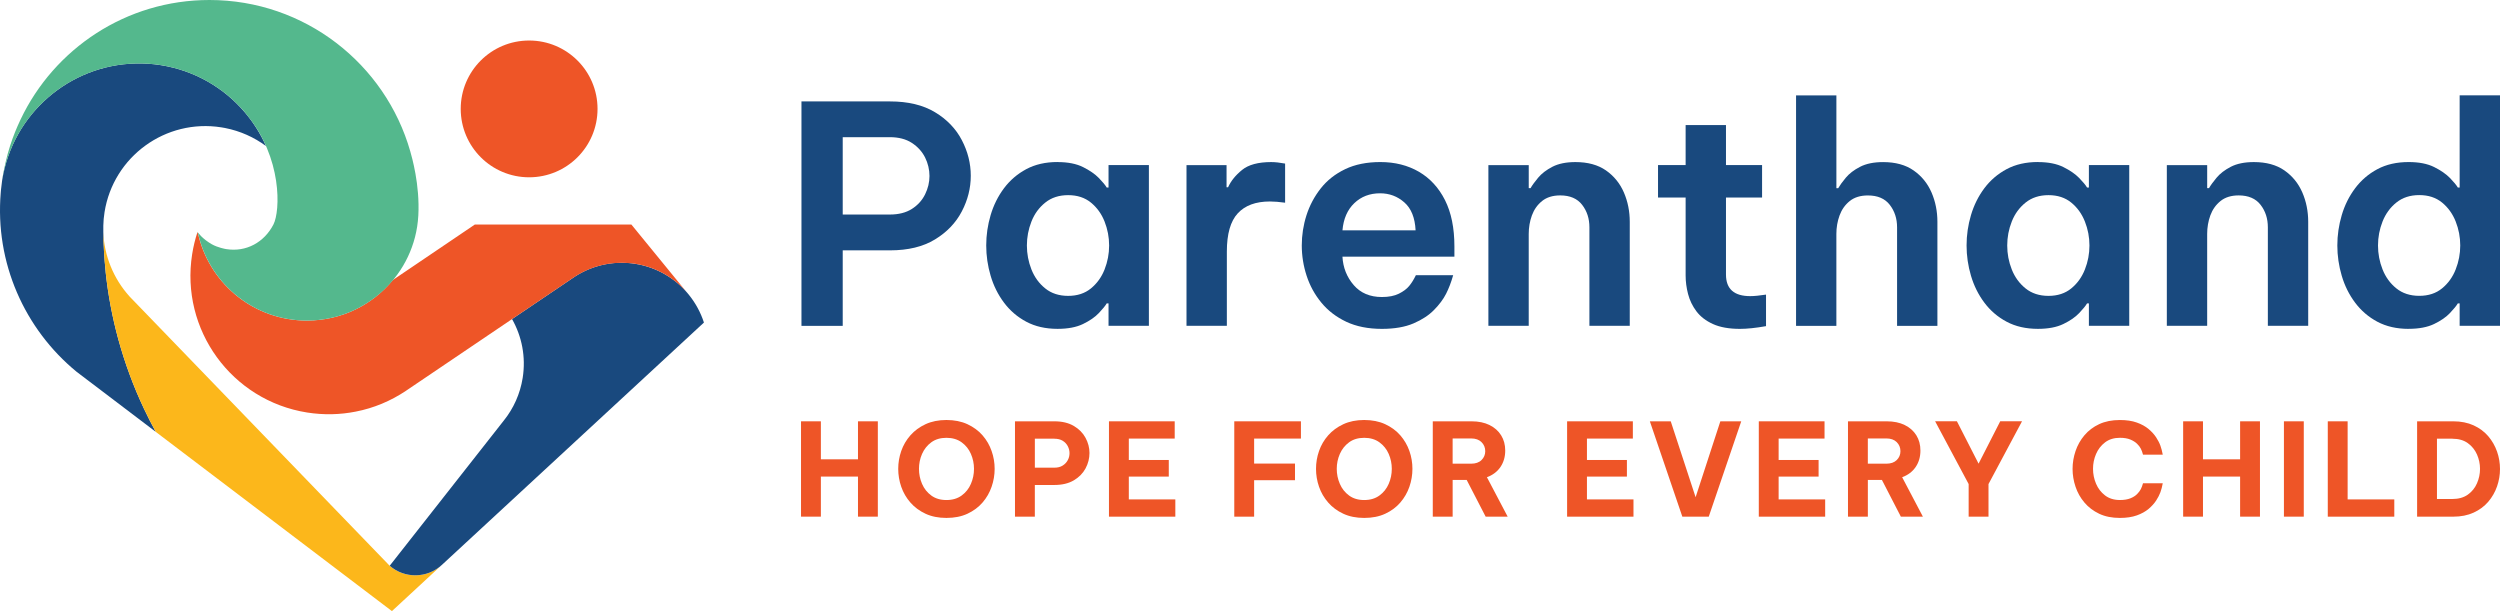 <svg width="135" height="33" viewBox="0 0 135 33" fill="none" xmlns="http://www.w3.org/2000/svg">
<path d="M43.279 17.596V5.477H48.063C49.035 5.477 49.843 5.671 50.488 6.059C51.132 6.446 51.616 6.949 51.938 7.566C52.261 8.183 52.422 8.825 52.422 9.491C52.422 10.157 52.261 10.798 51.938 11.415C51.616 12.033 51.133 12.538 50.488 12.93C49.844 13.323 49.035 13.519 48.063 13.519H45.507V17.598H43.278L43.279 17.596ZM48.046 7.409H45.507V11.585H48.046C48.527 11.585 48.925 11.484 49.242 11.282C49.559 11.079 49.796 10.818 49.955 10.495C50.113 10.174 50.192 9.843 50.192 9.504C50.192 9.166 50.113 8.822 49.955 8.505C49.796 8.188 49.559 7.926 49.242 7.718C48.925 7.511 48.526 7.407 48.046 7.407V7.409Z" fill="#19497E"/>
<path d="M57.107 8.752C57.664 8.752 58.123 8.842 58.484 9.022C58.844 9.202 59.128 9.398 59.336 9.611C59.543 9.824 59.686 9.996 59.762 10.127H59.861V8.915H62.04V17.595H59.861V16.384H59.762C59.686 16.515 59.544 16.689 59.336 16.907C59.129 17.126 58.844 17.322 58.484 17.496C58.123 17.671 57.664 17.758 57.107 17.758C56.463 17.758 55.9 17.629 55.419 17.373C54.938 17.117 54.538 16.773 54.215 16.341C53.892 15.91 53.652 15.427 53.494 14.891C53.336 14.357 53.256 13.81 53.256 13.254C53.256 12.697 53.336 12.151 53.494 11.616C53.652 11.082 53.892 10.599 54.215 10.166C54.538 9.736 54.938 9.391 55.419 9.134C55.9 8.877 56.462 8.749 57.107 8.749V8.752ZM57.681 10.538C57.189 10.538 56.777 10.672 56.444 10.94C56.11 11.207 55.861 11.548 55.698 11.963C55.534 12.379 55.452 12.809 55.452 13.257C55.452 13.705 55.534 14.136 55.698 14.552C55.863 14.967 56.11 15.307 56.444 15.575C56.776 15.843 57.189 15.977 57.681 15.977C58.173 15.977 58.582 15.843 58.91 15.575C59.237 15.307 59.483 14.967 59.647 14.552C59.811 14.136 59.893 13.705 59.893 13.257C59.893 12.809 59.811 12.379 59.647 11.963C59.482 11.548 59.237 11.207 58.91 10.94C58.582 10.672 58.173 10.538 57.681 10.538Z" fill="#19497E"/>
<path d="M64.071 17.596V8.916H66.234V10.112H66.316C66.469 9.773 66.72 9.462 67.07 9.178C67.419 8.894 67.943 8.752 68.642 8.752C68.86 8.752 69.112 8.78 69.396 8.833V10.946C69.079 10.902 68.807 10.88 68.576 10.88C67.811 10.88 67.233 11.093 66.84 11.519C66.446 11.945 66.25 12.633 66.25 13.582V17.595H64.071V17.596Z" fill="#19497E"/>
<path d="M74.622 17.759C73.879 17.759 73.239 17.63 72.697 17.375C72.156 17.118 71.708 16.774 71.353 16.342C70.998 15.911 70.733 15.428 70.558 14.892C70.384 14.358 70.296 13.811 70.296 13.255C70.296 12.699 70.38 12.155 70.549 11.625C70.719 11.095 70.976 10.612 71.319 10.175C71.663 9.738 72.102 9.392 72.638 9.135C73.173 8.878 73.807 8.751 74.539 8.751C75.326 8.751 76.019 8.926 76.621 9.275C77.221 9.625 77.691 10.135 78.03 10.807C78.368 11.479 78.538 12.312 78.538 13.305V13.861H72.492C72.525 14.45 72.727 14.962 73.099 15.393C73.47 15.824 73.978 16.039 74.622 16.039C74.994 16.039 75.299 15.979 75.54 15.859C75.78 15.739 75.967 15.6 76.097 15.441C76.227 15.283 76.348 15.09 76.457 14.861H78.472C78.362 15.243 78.234 15.579 78.087 15.867C77.94 16.157 77.724 16.447 77.44 16.735C77.157 17.025 76.785 17.268 76.326 17.465C75.868 17.661 75.299 17.759 74.622 17.759ZM72.493 12.437H76.442C76.409 11.76 76.207 11.257 75.835 10.93C75.464 10.602 75.026 10.438 74.525 10.438C73.967 10.438 73.503 10.616 73.133 10.97C72.761 11.325 72.548 11.814 72.493 12.436V12.437Z" fill="#19497E"/>
<path d="M80.373 17.596V8.916H82.552V10.16H82.65C82.738 10.007 82.873 9.82 83.06 9.596C83.246 9.372 83.502 9.176 83.829 9.006C84.157 8.837 84.572 8.752 85.074 8.752C85.74 8.752 86.29 8.902 86.721 9.202C87.152 9.503 87.475 9.899 87.688 10.389C87.901 10.881 88.007 11.411 88.007 11.978V17.595H85.828V12.273C85.828 11.803 85.698 11.4 85.435 11.06C85.173 10.722 84.779 10.552 84.254 10.552C83.85 10.552 83.523 10.653 83.272 10.855C83.021 11.058 82.838 11.317 82.722 11.633C82.608 11.95 82.551 12.284 82.551 12.633V17.595H80.372L80.373 17.596Z" fill="#19497E"/>
<path d="M93.956 17.759C93.367 17.759 92.881 17.672 92.499 17.498C92.116 17.324 91.819 17.093 91.606 16.81C91.393 16.526 91.243 16.215 91.155 15.876C91.067 15.538 91.024 15.204 91.024 14.877V10.668H89.533V8.915H91.024V6.753H93.203V8.915H95.152V10.668H93.203V14.828C93.203 15.603 93.64 15.991 94.513 15.991C94.72 15.991 95.005 15.964 95.365 15.909V17.612C94.808 17.711 94.339 17.759 93.956 17.759Z" fill="#19497E"/>
<path d="M96.987 17.596V5.15H99.165V10.162H99.264C99.352 10.008 99.487 9.821 99.673 9.597C99.86 9.373 100.115 9.177 100.443 9.008C100.771 8.838 101.186 8.753 101.688 8.753C102.354 8.753 102.903 8.903 103.334 9.204C103.765 9.504 104.088 9.9 104.301 10.39C104.514 10.882 104.62 11.412 104.62 11.979V17.596H102.442V12.274C102.442 11.804 102.311 11.401 102.048 11.061C101.786 10.723 101.393 10.554 100.868 10.554C100.464 10.554 100.136 10.655 99.885 10.857C99.634 11.059 99.452 11.318 99.336 11.635C99.221 11.951 99.164 12.285 99.164 12.634V17.596H96.985H96.987Z" fill="#19497E"/>
<path d="M110.046 8.752C110.603 8.752 111.062 8.842 111.422 9.022C111.783 9.202 112.067 9.398 112.275 9.611C112.483 9.824 112.625 9.996 112.701 10.127H112.8V8.915H114.979V17.595H112.8V16.384H112.701C112.625 16.515 112.483 16.689 112.275 16.907C112.068 17.126 111.783 17.322 111.422 17.496C111.062 17.671 110.603 17.758 110.046 17.758C109.402 17.758 108.839 17.629 108.358 17.373C107.877 17.117 107.476 16.773 107.154 16.341C106.831 15.91 106.591 15.427 106.433 14.891C106.274 14.357 106.195 13.81 106.195 13.254C106.195 12.697 106.274 12.151 106.433 11.616C106.591 11.082 106.831 10.599 107.154 10.166C107.476 9.736 107.877 9.391 108.358 9.134C108.839 8.877 109.401 8.749 110.046 8.749V8.752ZM110.619 10.538C110.127 10.538 109.715 10.672 109.381 10.94C109.048 11.207 108.799 11.548 108.636 11.963C108.471 12.379 108.39 12.809 108.39 13.257C108.39 13.705 108.471 14.136 108.636 14.552C108.8 14.967 109.048 15.307 109.381 15.575C109.714 15.843 110.127 15.977 110.619 15.977C111.111 15.977 111.52 15.843 111.848 15.575C112.175 15.307 112.421 14.967 112.584 14.552C112.749 14.136 112.83 13.705 112.83 13.257C112.83 12.809 112.749 12.379 112.584 11.963C112.42 11.548 112.175 11.207 111.848 10.94C111.52 10.672 111.111 10.538 110.619 10.538Z" fill="#19497E"/>
<path d="M117.009 17.596V8.916H119.188V10.16H119.286C119.374 10.007 119.509 9.82 119.696 9.596C119.882 9.372 120.138 9.176 120.465 9.006C120.793 8.837 121.208 8.752 121.71 8.752C122.376 8.752 122.926 8.902 123.357 9.202C123.788 9.503 124.111 9.899 124.324 10.389C124.537 10.881 124.643 11.411 124.643 11.978V17.595H122.464V12.273C122.464 11.803 122.334 11.4 122.071 11.06C121.809 10.722 121.415 10.552 120.89 10.552C120.486 10.552 120.159 10.653 119.908 10.855C119.657 11.058 119.474 11.317 119.358 11.633C119.244 11.95 119.187 12.284 119.187 12.633V17.595H117.008L117.009 17.596Z" fill="#19497E"/>
<path d="M130.067 17.759C129.423 17.759 128.86 17.63 128.379 17.375C127.898 17.118 127.498 16.774 127.175 16.342C126.852 15.911 126.612 15.428 126.454 14.892C126.296 14.358 126.216 13.811 126.216 13.255C126.216 12.699 126.296 12.152 126.454 11.618C126.612 11.083 126.852 10.6 127.175 10.168C127.498 9.737 127.898 9.392 128.379 9.135C128.86 8.878 129.422 8.751 130.067 8.751C130.624 8.751 131.083 8.841 131.444 9.021C131.804 9.201 132.088 9.397 132.296 9.61C132.503 9.823 132.646 9.995 132.722 10.126H132.821V5.147H135V17.594H132.821V16.383H132.722C132.646 16.514 132.504 16.688 132.296 16.906C132.089 17.125 131.804 17.321 131.444 17.495C131.083 17.669 130.624 17.757 130.067 17.757V17.759ZM130.641 15.975C131.133 15.975 131.542 15.841 131.87 15.573C132.198 15.305 132.444 14.964 132.607 14.549C132.771 14.134 132.853 13.703 132.853 13.255C132.853 12.807 132.771 12.376 132.607 11.961C132.442 11.546 132.198 11.205 131.87 10.937C131.542 10.669 131.133 10.535 130.641 10.535C130.149 10.535 129.737 10.669 129.404 10.937C129.07 11.205 128.822 11.546 128.658 11.961C128.494 12.376 128.412 12.807 128.412 13.255C128.412 13.703 128.494 14.134 128.658 14.549C128.823 14.964 129.07 15.305 129.404 15.573C129.736 15.841 130.149 15.975 130.641 15.975Z" fill="#19497E"/>
<path d="M32.267 5.88C32.267 7.92 30.613 9.574 28.573 9.574C26.533 9.574 24.879 7.92 24.879 5.88C24.879 3.84 26.532 2.188 28.573 2.188C30.614 2.188 32.267 3.841 32.267 5.88Z" fill="#EE5527"/>
<path d="M14.36 7.884C13.723 7.413 12.976 7.074 12.153 6.912C12.086 6.899 12.02 6.888 11.952 6.877C8.946 6.401 6.122 8.451 5.645 11.457C5.606 11.702 5.584 11.944 5.579 12.184C5.574 12.296 5.575 12.406 5.579 12.517V12.522C5.587 13.246 5.63 13.962 5.705 14.672L5.702 14.668C5.832 15.91 6.064 17.128 6.386 18.312C6.742 19.61 7.207 20.869 7.776 22.073C7.974 22.495 8.186 22.911 8.412 23.32L4.857 20.622L4.844 20.613L4.137 20.076L4.127 20.068C1.336 17.773 -0.283 14.194 0.041 10.393C0.045 10.344 0.05 10.293 0.054 10.244C0.069 10.096 0.087 9.947 0.108 9.798C0.11 9.779 0.113 9.759 0.116 9.74C0.116 9.738 0.116 9.736 0.116 9.733C0.694 6.114 3.774 3.517 7.311 3.428H7.314C7.765 3.415 8.222 3.444 8.683 3.518C10.51 3.807 12.078 4.734 13.194 6.036C13.671 6.59 14.064 7.212 14.361 7.883L14.36 7.884Z" fill="#19497E"/>
<path d="M23.862 30.504L21.164 33L8.419 23.327L8.412 23.322C8.188 22.913 7.976 22.496 7.776 22.074C7.207 20.87 6.742 19.611 6.386 18.313C6.064 17.129 5.832 15.911 5.702 14.67L5.705 14.673C5.631 13.964 5.587 13.246 5.579 12.523C5.625 13.837 6.143 15.059 6.987 16L6.994 16.009C7.082 16.107 21.043 30.552 21.043 30.552C21.856 31.257 23.07 31.236 23.861 30.506L23.862 30.504Z" fill="#FCB71B"/>
<path d="M38.013 17.417L23.862 30.504C23.072 31.235 21.857 31.257 21.044 30.551L27.217 22.695C27.729 22.054 28.087 21.275 28.225 20.407C28.405 19.268 28.178 18.16 27.65 17.229L30.881 15.045C31.746 14.434 32.82 14.112 33.943 14.203C34.062 14.212 34.184 14.226 34.304 14.246C35.452 14.427 36.435 15.014 37.131 15.836L37.209 15.931C37.562 16.37 37.836 16.874 38.012 17.416L38.013 17.417Z" fill="#19497E"/>
<path d="M37.13 15.835C36.436 15.015 35.453 14.43 34.307 14.245C34.181 14.229 34.062 14.212 33.943 14.207C33.812 14.196 33.688 14.191 33.563 14.191C32.575 14.191 31.647 14.507 30.881 15.048L27.651 17.23L21.967 21.072L21.912 21.11C21.098 21.653 20.186 22.037 19.209 22.227C18.367 22.395 17.483 22.417 16.586 22.276C12.51 21.631 9.731 17.804 10.376 13.73C10.441 13.312 10.539 12.915 10.664 12.531C10.675 12.563 10.68 12.595 10.697 12.628C10.701 12.661 10.712 12.688 10.718 12.721C10.725 12.754 10.729 12.775 10.74 12.802C11.408 15.395 13.769 17.311 16.57 17.311C18.444 17.311 20.115 16.459 21.217 15.119L25.642 12.124H34.094L37.128 15.836L37.13 15.835Z" fill="#EE5527"/>
<path d="M22.588 11.652C22.414 14.811 19.776 17.311 16.574 17.311C13.773 17.311 11.411 15.396 10.744 12.802C10.733 12.775 10.728 12.754 10.722 12.721C10.706 12.661 10.676 12.57 10.667 12.531C10.694 12.568 10.941 12.907 11.433 13.187C11.762 13.374 12.182 13.447 12.22 13.452C13.296 13.625 14.272 13.082 14.765 12.123C15.141 11.394 15.248 8.519 13.333 6.209C13.289 6.149 13.247 6.089 13.198 6.035C12.08 4.738 10.511 3.81 8.687 3.517C8.225 3.446 7.764 3.414 7.313 3.431C3.779 3.517 0.701 6.111 0.12 9.725C0.125 9.676 0.131 9.621 0.142 9.572C0.164 9.42 0.191 9.268 0.224 9.122C0.25 8.981 0.283 8.84 0.316 8.698C0.349 8.557 0.387 8.416 0.425 8.275C0.462 8.133 0.506 7.992 0.55 7.857C0.63 7.61 0.718 7.366 0.814 7.128C0.897 6.92 0.99 6.715 1.083 6.513C1.094 6.49 1.104 6.467 1.115 6.444C2.927 2.634 6.81 0 11.309 0C16.461 0 20.809 3.456 22.154 8.171C22.23 8.443 22.682 9.966 22.589 11.649L22.588 11.652Z" fill="#54B88D"/>
<path d="M43.255 27.899V22.751H44.327V24.803H46.331V22.751H47.403V27.899H46.331V25.735H44.327V27.899H43.255Z" fill="#EE5527"/>
<path d="M51.107 27.968C50.679 27.968 50.304 27.893 49.979 27.742C49.654 27.591 49.381 27.389 49.162 27.137C48.941 26.884 48.776 26.6 48.667 26.285C48.558 25.97 48.504 25.647 48.504 25.318C48.504 24.989 48.558 24.668 48.667 24.354C48.776 24.041 48.941 23.759 49.162 23.508C49.382 23.257 49.655 23.058 49.979 22.907C50.304 22.756 50.679 22.68 51.107 22.68C51.534 22.68 51.917 22.756 52.242 22.907C52.566 23.058 52.839 23.258 53.057 23.508C53.275 23.759 53.438 24.04 53.547 24.354C53.657 24.667 53.711 24.988 53.711 25.318C53.711 25.648 53.656 25.97 53.547 26.285C53.438 26.6 53.275 26.885 53.057 27.137C52.839 27.389 52.567 27.591 52.242 27.742C51.917 27.893 51.539 27.968 51.107 27.968ZM51.107 27.002C51.432 27.002 51.706 26.92 51.929 26.758C52.152 26.596 52.319 26.386 52.429 26.129C52.54 25.872 52.596 25.602 52.596 25.318C52.596 25.035 52.54 24.767 52.429 24.511C52.319 24.255 52.151 24.047 51.929 23.885C51.706 23.723 51.432 23.642 51.107 23.642C50.782 23.642 50.509 23.723 50.289 23.885C50.069 24.047 49.904 24.257 49.791 24.511C49.679 24.767 49.625 25.036 49.625 25.318C49.625 25.601 49.679 25.871 49.791 26.129C49.902 26.387 50.068 26.596 50.289 26.758C50.51 26.92 50.783 27.002 51.107 27.002Z" fill="#EE5527"/>
<path d="M54.809 27.899V22.751H56.932C57.355 22.751 57.705 22.835 57.987 23.002C58.268 23.168 58.479 23.383 58.62 23.645C58.761 23.907 58.832 24.18 58.832 24.462C58.832 24.745 58.761 25.032 58.62 25.294C58.479 25.556 58.267 25.771 57.987 25.938C57.705 26.105 57.355 26.189 56.932 26.189H55.881V27.9H54.809V27.899ZM56.933 23.689H55.882V25.255H56.933C57.115 25.255 57.264 25.217 57.385 25.14C57.506 25.064 57.597 24.966 57.66 24.848C57.724 24.73 57.754 24.604 57.754 24.47C57.754 24.336 57.722 24.214 57.66 24.093C57.597 23.973 57.506 23.876 57.385 23.801C57.264 23.727 57.114 23.691 56.933 23.691V23.689Z" fill="#EE5527"/>
<path d="M59.884 27.899V22.751H63.434V23.683H60.956V24.839H63.114V25.736H60.956V26.968H63.468V27.9H59.884V27.899Z" fill="#EE5527"/>
<path d="M66.651 27.899V22.751H70.25V23.683H67.723V25.033H69.93V25.931H67.723V27.9H66.651V27.899Z" fill="#EE5527"/>
<path d="M73.667 27.968C73.24 27.968 72.865 27.893 72.54 27.742C72.214 27.591 71.942 27.389 71.722 27.137C71.502 26.884 71.336 26.6 71.228 26.285C71.118 25.97 71.065 25.647 71.065 25.318C71.065 24.989 71.118 24.668 71.228 24.354C71.336 24.041 71.502 23.759 71.722 23.508C71.943 23.257 72.216 23.058 72.54 22.907C72.865 22.756 73.24 22.68 73.667 22.68C74.095 22.68 74.477 22.756 74.802 22.907C75.126 23.058 75.399 23.258 75.617 23.508C75.835 23.759 75.998 24.04 76.108 24.354C76.218 24.667 76.271 24.988 76.271 25.318C76.271 25.648 76.216 25.97 76.108 26.285C75.998 26.6 75.835 26.885 75.617 27.137C75.399 27.39 75.128 27.591 74.802 27.742C74.477 27.893 74.1 27.968 73.667 27.968ZM73.667 27.002C73.993 27.002 74.266 26.92 74.489 26.758C74.712 26.596 74.879 26.386 74.99 26.129C75.101 25.872 75.157 25.602 75.157 25.318C75.157 25.035 75.101 24.767 74.99 24.511C74.879 24.255 74.711 24.047 74.489 23.885C74.266 23.723 73.993 23.642 73.667 23.642C73.342 23.642 73.069 23.723 72.85 23.885C72.63 24.047 72.464 24.257 72.352 24.511C72.24 24.767 72.185 25.036 72.185 25.318C72.185 25.601 72.24 25.871 72.352 26.129C72.463 26.387 72.628 26.596 72.85 26.758C73.07 26.92 73.343 27.002 73.667 27.002Z" fill="#EE5527"/>
<path d="M77.37 27.899V22.751H79.459C79.84 22.751 80.165 22.818 80.436 22.953C80.708 23.088 80.916 23.273 81.062 23.509C81.209 23.745 81.282 24.019 81.282 24.33C81.282 24.668 81.196 24.964 81.025 25.217C80.853 25.47 80.609 25.654 80.294 25.77L81.414 27.899H80.225L79.201 25.916H78.443V27.899H77.371H77.37ZM79.444 23.676H78.442V25.039H79.444C79.68 25.039 79.867 24.975 80 24.845C80.134 24.714 80.203 24.555 80.203 24.365C80.203 24.175 80.136 24.007 80 23.874C79.867 23.742 79.68 23.676 79.444 23.676Z" fill="#EE5527"/>
<path d="M84.624 27.899V22.751H88.174V23.683H85.695V24.839H87.853V25.736H85.695V26.968H88.208V27.9H84.624V27.899Z" fill="#EE5527"/>
<path d="M90.846 27.899L89.092 22.751H90.22L91.563 26.85L92.899 22.751H94.027L92.273 27.899H90.846Z" fill="#EE5527"/>
<path d="M94.975 27.899V22.751H98.525V23.683H96.046V24.839H98.204V25.736H96.046V26.968H98.559V27.9H94.975V27.899Z" fill="#EE5527"/>
<path d="M99.791 27.899V22.751H101.88C102.261 22.751 102.587 22.818 102.858 22.953C103.13 23.088 103.338 23.273 103.484 23.509C103.63 23.745 103.703 24.019 103.703 24.33C103.703 24.668 103.618 24.964 103.446 25.217C103.275 25.47 103.031 25.654 102.716 25.77L103.836 27.899H102.646L101.623 25.916H100.864V27.899H99.793H99.791ZM101.866 23.676H100.863V25.039H101.866C102.102 25.039 102.288 24.975 102.422 24.845C102.556 24.714 102.624 24.555 102.624 24.365C102.624 24.175 102.557 24.007 102.422 23.874C102.288 23.742 102.102 23.676 101.866 23.676Z" fill="#EE5527"/>
<path d="M106.307 27.899V26.139L104.497 22.75H105.674L106.843 25.038L108.012 22.75H109.189L107.379 26.139V27.899H106.307Z" fill="#EE5527"/>
<path d="M114.472 27.968C114.045 27.968 113.672 27.893 113.355 27.742C113.037 27.591 112.772 27.389 112.559 27.137C112.344 26.884 112.185 26.6 112.079 26.285C111.972 25.97 111.919 25.647 111.919 25.318C111.919 24.989 111.973 24.673 112.079 24.358C112.185 24.042 112.346 23.759 112.559 23.506C112.772 23.252 113.037 23.053 113.355 22.904C113.673 22.756 114.046 22.681 114.472 22.681C114.829 22.681 115.135 22.726 115.387 22.817C115.64 22.907 115.851 23.023 116.02 23.165C116.189 23.306 116.327 23.457 116.431 23.616C116.535 23.776 116.613 23.927 116.663 24.069C116.714 24.21 116.756 24.372 116.789 24.552H115.723C115.69 24.427 115.651 24.32 115.605 24.229C115.559 24.139 115.49 24.049 115.399 23.961C115.309 23.873 115.188 23.798 115.037 23.734C114.886 23.672 114.7 23.641 114.477 23.641C114.157 23.641 113.889 23.723 113.673 23.888C113.458 24.052 113.294 24.263 113.186 24.517C113.076 24.773 113.023 25.039 113.023 25.317C113.023 25.595 113.078 25.864 113.186 26.12C113.296 26.379 113.458 26.589 113.673 26.753C113.889 26.918 114.157 27.001 114.477 27.001C114.7 27.001 114.886 26.97 115.037 26.911C115.188 26.851 115.309 26.775 115.399 26.684C115.49 26.594 115.559 26.503 115.605 26.413C115.651 26.323 115.69 26.217 115.723 26.096H116.789C116.756 26.277 116.714 26.438 116.663 26.579C116.612 26.721 116.534 26.872 116.431 27.031C116.326 27.191 116.189 27.341 116.02 27.484C115.851 27.625 115.64 27.741 115.387 27.832C115.135 27.922 114.829 27.968 114.472 27.968Z" fill="#EE5527"/>
<path d="M117.89 27.899V22.751H118.961V24.803H120.966V22.751H122.038V27.899H120.966V25.735H118.961V27.899H117.89Z" fill="#EE5527"/>
<path d="M123.332 27.899V22.751H124.404V27.899H123.332Z" fill="#EE5527"/>
<path d="M125.7 27.899V22.751H126.772V26.968H129.292V27.9H125.7V27.899Z" fill="#EE5527"/>
<path d="M130.524 27.899V22.751H132.473C132.891 22.751 133.258 22.824 133.576 22.97C133.894 23.116 134.157 23.312 134.367 23.558C134.576 23.804 134.733 24.08 134.841 24.386C134.948 24.692 135 25.005 135 25.326C135 25.646 134.946 25.959 134.841 26.265C134.733 26.572 134.576 26.847 134.367 27.093C134.158 27.339 133.894 27.535 133.576 27.681C133.258 27.827 132.891 27.9 132.473 27.9H130.524V27.899ZM132.424 23.689H131.596V26.946H132.424C132.763 26.946 133.043 26.867 133.263 26.71C133.484 26.553 133.649 26.348 133.758 26.097C133.867 25.847 133.921 25.587 133.921 25.318C133.921 25.049 133.866 24.791 133.758 24.543C133.648 24.294 133.484 24.091 133.263 23.93C133.043 23.771 132.764 23.691 132.424 23.691V23.689Z" fill="#EE5527"/>
</svg>
